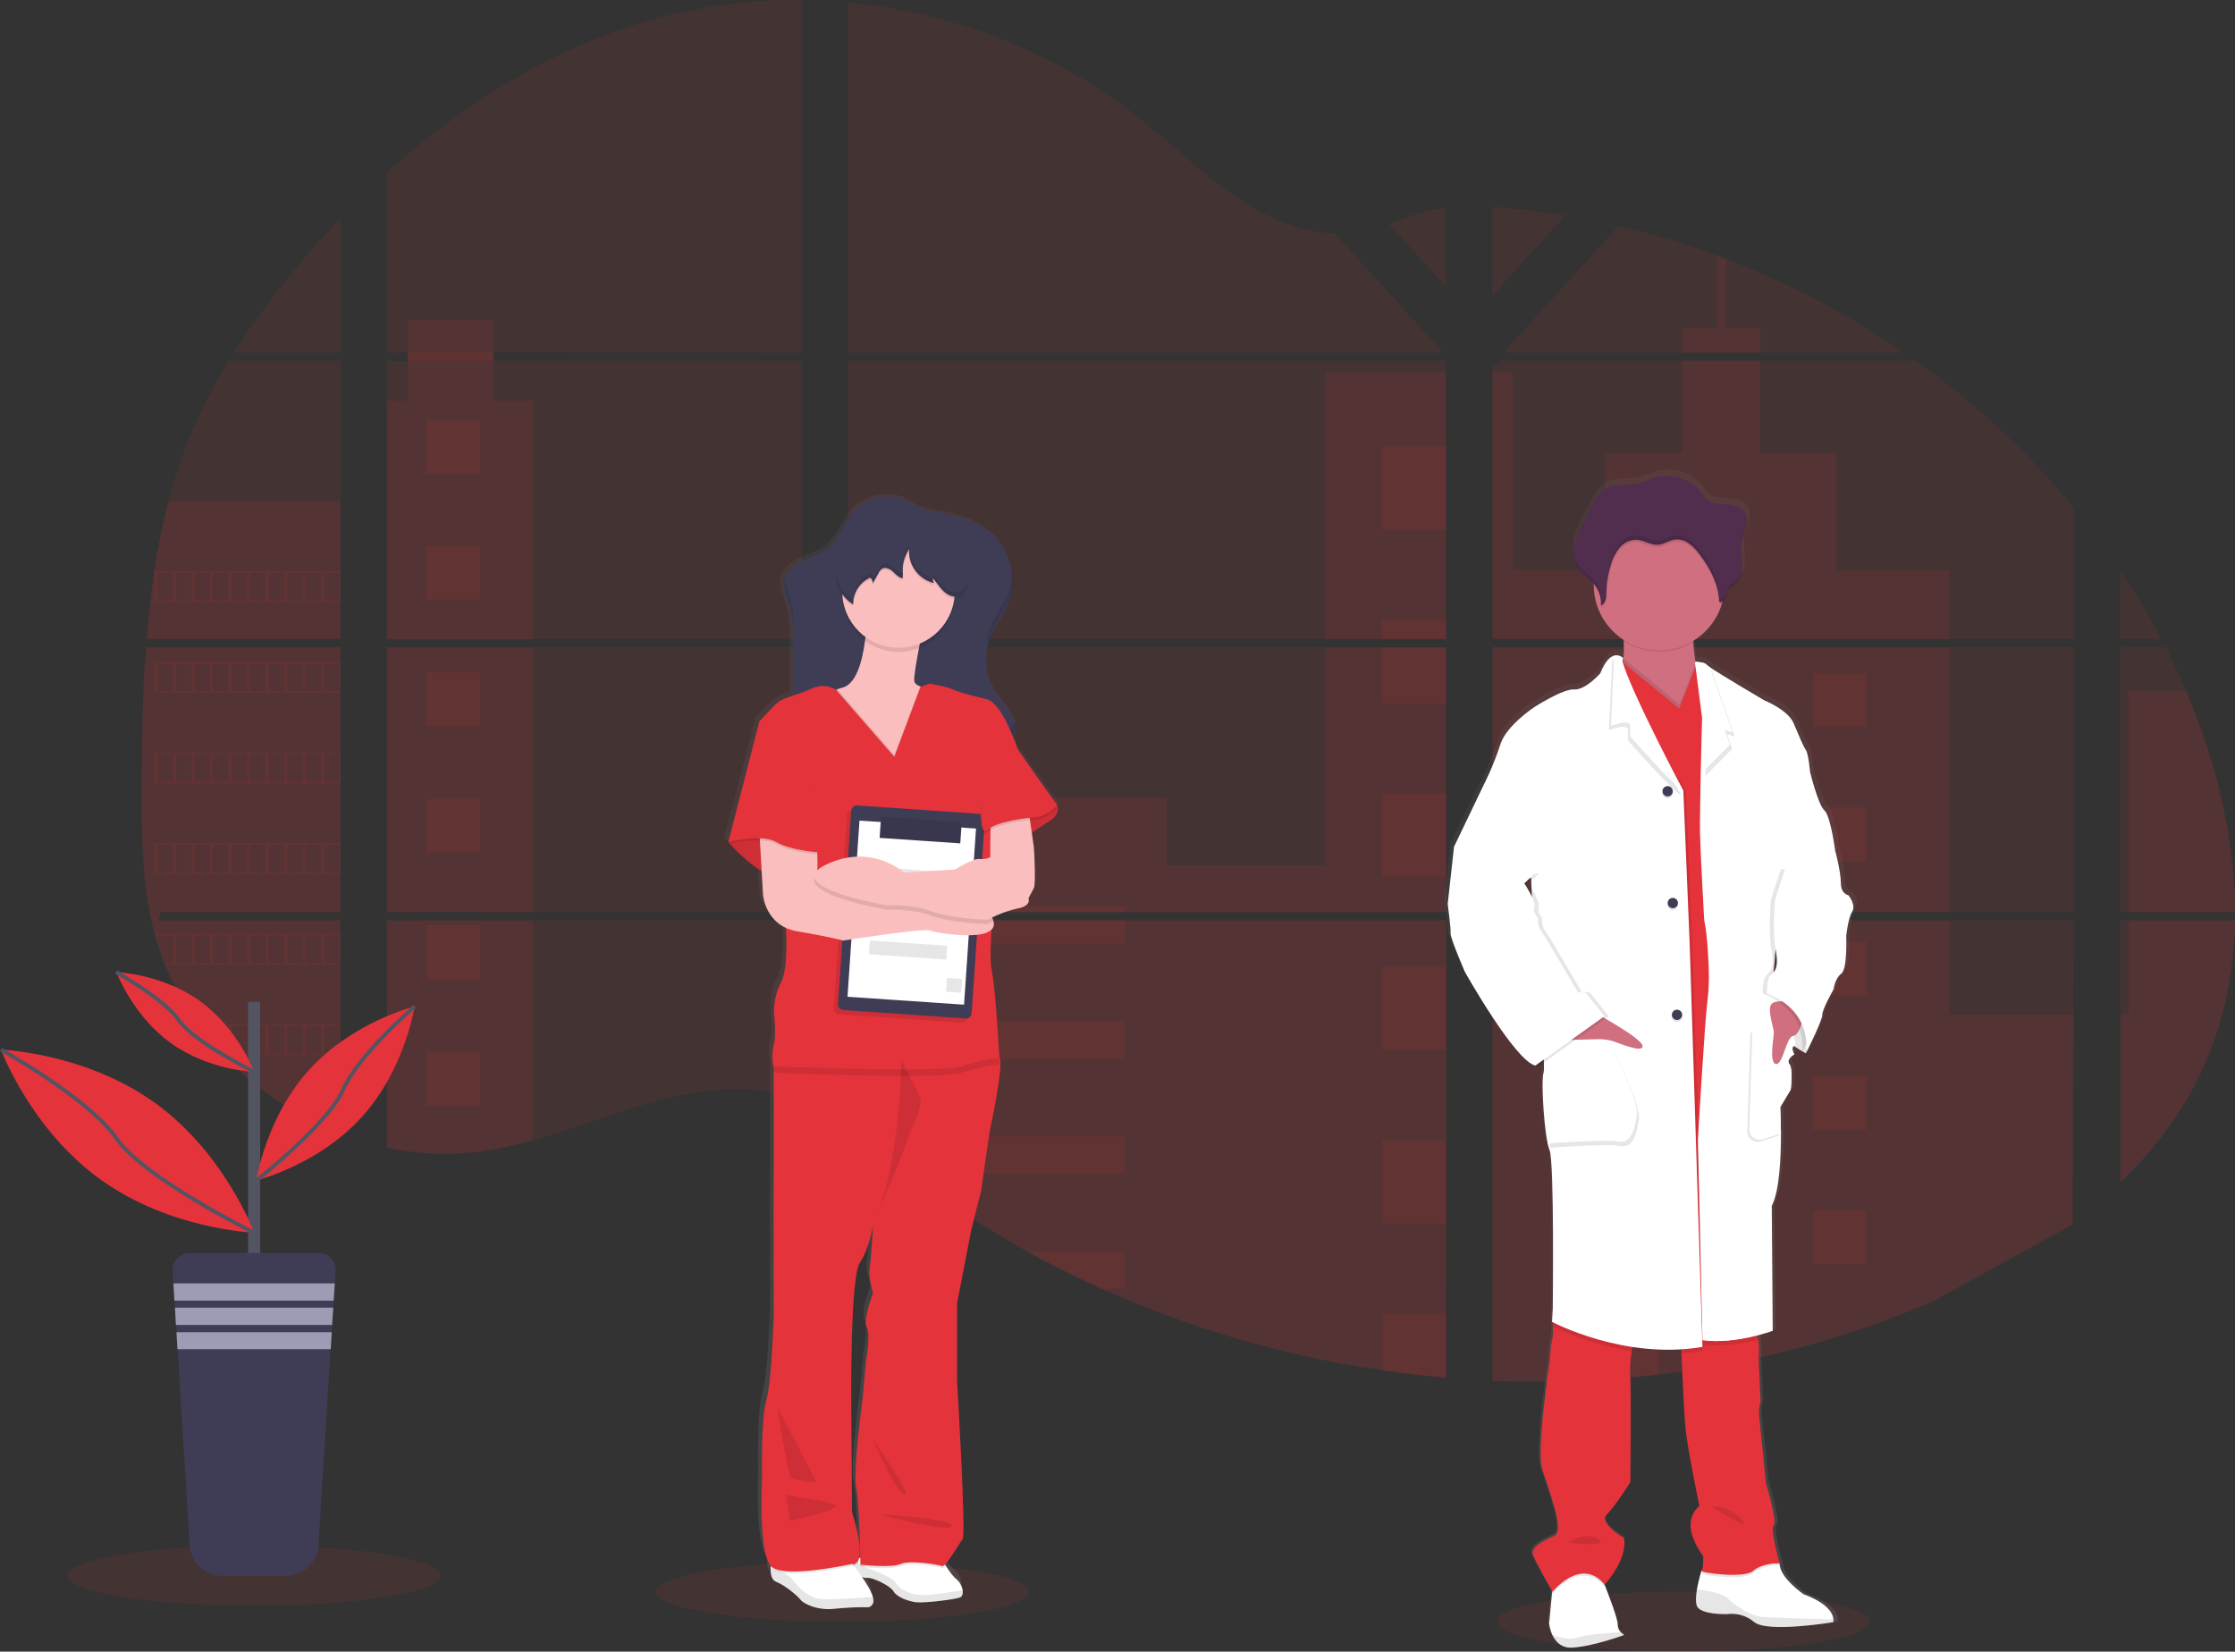 <?xml version="1.0" encoding="utf-8"?>
<!-- Generator: Adobe Illustrator 26.2.1, SVG Export Plug-In . SVG Version: 6.00 Build 0)  -->
<svg version="1.1" id="Layer_1" xmlns="http://www.w3.org/2000/svg" xmlns:xlink="http://www.w3.org/1999/xlink" x="0px" y="0px"
	 viewBox="0 0 1167.6 862.9" style="enable-background:new 0 0 1167.6 862.9;" xml:space="preserve">
<rect x="0" y="0" width="1167.6" height="862.9" fill="#333333" stroke="none"/>
<style type="text/css">
	.st0{opacity:0.1;fill:#E4333B;enable-background:new    ;}
	.st1{fill:url(#SVGID_1_);}
	.st2{fill:#FFFFFF;}
	.st3{opacity:0.1;enable-background:new    ;}
	.st4{fill:#E4333B;}
	.st5{fill:#3F3D56;}
	.st6{opacity:0.1;}
	.st7{fill:#FBBEBE;}
	.st8{fill:url(#SVGID_00000110466468647305357530000001961371212780044985_);}
	.st9{fill:#CF6F80;}
	.st10{fill:#512E4E;}
	.st11{fill:#535461;}
	.st12{fill:#9D9CB5;}
	.st13{fill:none;stroke:#535461;stroke-width:2;stroke-miterlimit:10;}
</style>
<path class="st0" d="M76.4,338.2h101.5v138.3H83.8c-0.2,1.4-0.5,2.9-0.8,4.3h94.8v111.5c-0.2,0-0.3-0.1-0.5-0.2
	c-2.7-1.1-5.3-2.2-8-3.4c-0.6-0.3-1.1-0.5-1.7-0.8c-2.7-1.3-5.3-2.6-8-4c-0.9-0.5-1.9-1-2.8-1.5c-14.8-8.3-28.3-18.7-39.9-31.1
	c-0.4-0.3-0.7-0.7-1-1c-1.6-1.8-3.2-3.5-4.8-5.4c-0.6-0.7-1.1-1.3-1.7-2c-1.8-2.2-3.6-4.5-5.3-6.8c-0.3-0.3-0.5-0.7-0.8-1
	c-7-9.6-12.7-20.1-17.2-31.1c-0.1-0.3-0.3-0.7-0.4-1c-1.4-3.5-2.6-7-3.7-10.7c-0.5-1.5-0.9-3-1.3-4.6c-0.1-0.5-0.2-0.9-0.4-1.4
	c-5.6-22.1-6.3-45.2-6.3-68.1c0-2.7,0-5.3,0-8c0.1-9.4,0.2-18.7,0.3-28c0.1-2.4,0.1-4.8,0.2-7.2c0.1-6.1,0.3-12.3,0.6-18.4
	c0.1-1.7,0.1-3.4,0.2-5.1c0-1,0.1-2,0.2-2.9C76,345.2,76.2,341.7,76.4,338.2z"/>
<path class="st0" d="M177.9,184.2h-55.7c9.1-14.2,18.9-27.8,29.6-40.7c8.3-10.2,17-20.1,26.1-29.6L177.9,184.2z"/>
<path class="st0" d="M177.9,188.4v145.5H76.7c0-0.4,0.1-0.9,0.1-1.3c0.1-1.1,0.2-2.3,0.3-3.4c0.1-1.3,0.2-2.7,0.4-4s0.3-2.9,0.4-4.4
	s0.3-2.9,0.4-4.4s0.3-2.9,0.5-4.3s0.3-2.9,0.5-4.3c0.2-1.2,0.3-2.4,0.5-3.6c0.2-1.7,0.5-3.4,0.7-5.1c0-0.3,0.1-0.5,0.1-0.8
	c1.8-12.3,4.3-24.5,7.4-36.5c3.3-12.6,7.5-25,12.6-37c5.4-12.6,11.7-24.8,18.9-36.4H177.9z"/>
<path class="st0" d="M202.1,338.2v138.3h216.8V338.2H202.1z M202.1,480.8v118.8c1.2,0.2,2.5,0.5,3.7,0.7c1.6,0.3,3.3,0.6,5,0.9
	l1,0.1c0.7,0.1,1.3,0.2,2,0.3c1.7,0.2,3.3,0.4,5,0.6c0.8,0.1,1.6,0.1,2.4,0.2l1.9,0.1l0,0c1.1,0.1,2.1,0.1,3.1,0.2
	c0.6,0,1.3,0,1.9,0.1s1,0,1.5,0h1.9c0.9,0,1.7,0,2.6,0h1.1c0.9,0,1.7,0,2.6-0.1h0.1c0.6,0,1.2,0,1.8-0.1c0.2,0,0.3,0,0.5,0
	c0.5,0,1,0,1.5-0.1c0.1,0,0.2,0,0.3,0c1.1-0.1,2.2-0.2,3.4-0.3s2.2-0.2,3.3-0.3l2.3-0.3c9.3-1.3,18.4-3.3,27.4-5.8
	c20.2-5.6,40-13.5,60.2-19.3c26.1-7.5,55-11.1,80.2-2v-93.7H202.1z M418.9,184.2V0c-23.7-0.3-47.4,2.5-70.4,8.2
	C293.6,22.1,244.3,52,202.1,90.2v94h10.9v4.3h-10.9v145.5h216.8V188.4H257.7v-4.3L418.9,184.2z M697.4,122
	c-13.6-0.5-27.1-4.8-39.3-11.4c-23.3-12.7-42-32.3-62.8-48.8c-43.3-34.5-97-55.3-152.1-60.4v182.9h309.4l0.8-0.8L697.4,122z
	 M725.6,117l29.9,32.8v-41.4C745.4,109.6,736.6,112.6,725.6,117L725.6,117z M755.5,629.1V480.8h-63.7c-0.2-0.6-0.3-1.3-0.5-1.9
	c0.2,0.6,0.4,1.3,0.5,1.9H443.1V588c2.4,1.8,4.7,3.6,7,5.5l0,0c2.5,2,5,4.1,7.4,6.2l2.5,2c1.2,1,2.4,2,3.6,3
	c2.4,1.9,4.8,3.9,7.3,5.8c1.2,1,2.4,1.9,3.7,2.8c19.5,14.9,40.1,28.4,61.6,40.3c4.8,2.7,9.7,5.3,14.6,7.8c3.3,1.7,6.5,3.3,9.8,4.9
	c5,2.4,10,4.8,15,7c7.6,3.4,0,0,0,0c46.5,20.9,95.6,35.2,146,42.5c11.2,1.6,22.4,2.9,33.7,3.9L755.5,629.1l0.9,0L755.5,629.1z
	 M443.1,188.4v145.5h312.3V188.4H443.1z M443.1,338.2v138.4h312.3V338.2L443.1,338.2z M779.7,108.1v46.3l38.1-41.9
	C805.2,110.5,792.5,109,779.7,108.1z M779.7,338.2v138.3h303.8V338.2H779.7z M1082.4,640.1l1.1-159.3H779.7v240.6
	c19.6,0.8,39.2,0.6,58.7-0.7l0,0h0.3c9.3-0.6,18.6-1.5,27.9-2.6h0.2c49.3-5.7,97.6-18.6,143.2-38.3 M1142.1,360.9
	c-1.2-2.7-2.3-5.3-3.6-8c-2.3-5-4.6-9.9-7.1-14.7h-23.7v138.3h59.9C1167.6,437.4,1157.6,397.4,1142.1,360.9L1142.1,360.9z
	 M1107.7,480.8v137c16.9-16.2,31.1-34.7,41.4-55.8c12.3-25.5,18-53.1,18.5-81.2L1107.7,480.8z M1107.7,297.9v36h21.5
	C1122.7,321.5,1115.5,309.5,1107.7,297.9z M901.7,135.3c-1.6-0.6-3.2-1.2-4.8-1.8c-16.8-6.2-33.9-11.3-51.3-15.4l-58.4,64.1l0,0
	l-1.1,1.2l0.8,0.8h207.8C965.7,164.3,934.5,147.8,901.7,135.3z M1000.8,188.4H784l-4.3,3.9v141.6H817l0,0l0,0h266.4v-68.6
	C1059.4,236.2,1031.6,210.3,1000.8,188.4z"/>
<path class="st0" d="M177.9,261.8v72.1H76.7c0-0.4,0.1-0.9,0.1-1.3c0.1-1.1,0.2-2.3,0.3-3.4c0.1-1.3,0.2-2.7,0.4-4s0.3-2.9,0.4-4.4
	s0.3-2.9,0.4-4.4s0.3-2.9,0.5-4.3s0.3-2.9,0.5-4.3c0.2-1.2,0.3-2.4,0.5-3.6c0.2-1.7,0.5-3.4,0.7-5.1c0-0.3,0.1-0.5,0.1-0.8
	c1.8-12.3,4.3-24.5,7.4-36.5L177.9,261.8z"/>
<path class="st0" d="M76.4,338.2h101.5v138.3H83.8c-0.2,1.4-0.5,2.9-0.8,4.3h94.8v111.5c-0.2,0-0.3-0.1-0.5-0.2
	c-2.7-1.1-5.3-2.2-8-3.4c-0.6-0.3-1.1-0.5-1.7-0.8c-2.7-1.3-5.3-2.6-8-4c-0.9-0.5-1.9-1-2.8-1.5c-14.8-8.3-28.3-18.7-39.9-31.1
	c-0.4-0.3-0.7-0.7-1-1c-1.6-1.8-3.2-3.5-4.8-5.4c-0.6-0.7-1.1-1.3-1.7-2c-1.8-2.2-3.6-4.5-5.3-6.8c-0.3-0.3-0.5-0.7-0.8-1
	c-7-9.6-12.7-20.1-17.2-31.1c-0.1-0.3-0.3-0.7-0.4-1c-1.4-3.5-2.6-7-3.7-10.7c-0.5-1.5-0.9-3-1.3-4.6c-0.1-0.5-0.2-0.9-0.4-1.4
	c-5.6-22.1-6.3-45.2-6.3-68.1c0-2.7,0-5.3,0-8c0.1-9.4,0.2-18.7,0.3-28c0.1-2.4,0.1-4.8,0.2-7.2c0.1-6.1,0.3-12.3,0.6-18.4
	c0.1-1.7,0.1-3.4,0.2-5.1c0-1,0.1-2,0.2-2.9C76,345.2,76.2,341.7,76.4,338.2z"/>
<polygon class="st0" points="278.4,209.3 278.4,333.9 202.1,333.9 202.1,209.3 213,209.3 213,167.1 257.7,167.1 257.7,209.3 "/>
<rect x="202.1" y="338.2" class="st0" width="76.3" height="138.3"/>
<path class="st0" d="M202.1,480.8h76.3v115c-9,2.6-18.2,4.5-27.4,5.8c-0.8,0.1-1.5,0.2-2.3,0.3c-1.1,0.1-2.2,0.2-3.3,0.3l-3.4,0.3
	h-0.3l-1.5,0.1h-0.5c-0.6,0-1.2,0.1-1.8,0.1h-0.1c-0.9,0-1.7,0.1-2.6,0.1h-1.1c-0.9,0-1.7,0-2.6,0h-1.9h-1.5c-0.6,0-1.3,0-1.9-0.1
	c-1,0-2.1-0.1-3.1-0.2l0,0l-1.9-0.1c-0.8-0.1-1.6-0.1-2.4-0.2c-1.7-0.1-3.3-0.3-5-0.6l-2-0.3l-1-0.1c-1.7-0.2-3.3-0.5-5-0.8
	c-1.2-0.2-2.5-0.5-3.7-0.7V480.8z"/>
<rect x="692.5" y="194.6" class="st0" width="62.9" height="139.4"/>
<polygon class="st0" points="755.5,338.2 755.5,476.5 443.1,476.5 443.1,416.9 609.5,416.9 609.5,452.1 692.5,452.1 692.5,338.2 "/>
<path class="st0" d="M756.5,629.1c-0.3,0-0.7,0-1-0.1v90.8c-11.3-0.9-22.5-2.2-33.7-3.9c-50.4-7.3-99.6-21.7-146.1-42.5
	c-13.4-6.1-26.6-12.6-39.4-19.8c-21.5-11.9-42.1-25.4-61.6-40.3c-4.9-3.8-9.8-7.6-14.5-11.5c-3.3-2.7-6.6-5.5-9.9-8.2
	c-2.3-1.9-4.6-3.7-7-5.5V480.8h248.6c-0.2-0.6-0.3-1.3-0.5-1.9c0.2,0.6,0.4,1.3,0.5,1.9h63.7v148.3
	C755.8,629.1,756.1,629.1,756.5,629.1z"/>
<path class="st0" d="M919.6,184.2h-41v-12.7h18.4v-37.9c1.6,0.6,3.2,1.2,4.8,1.8v36.1h17.9L919.6,184.2z"/>
<path class="st0" d="M1018.4,333.9H817c0,0,0,0,0.1,0H817h-37.3V194.6h10.6v103h48.3v-61h40v-48.1h41v48.2h39.9v61h58.9
	L1018.4,333.9z"/>
<path class="st0" d="M779.7,338.2v138.3h238.7V338.2H779.7z M1083.1,639.4l0.3-109.5h-65.1v-49H779.7v240.5
	c19.6,0.8,39.2,0.6,58.7-0.7l0,0h0.3c9.3-0.6,18.6-1.5,27.9-2.6h0.2c49.3-5.7,97.6-18.6,143.2-38.3"/>
<path class="st0" d="M1111.9,480.8h55.7c-0.5,28.1-6.1,55.7-18.5,81.2c-10.3,21.2-24.5,39.7-41.4,55.8v-88h4.2V480.8z"/>
<path class="st0" d="M1167.6,476.5h-55.7V360.9h30.1C1157.6,397.4,1167.6,437.4,1167.6,476.5z"/>
<rect x="721.8" y="233.3" class="st0" width="33.7" height="43.7"/>
<rect x="721.8" y="323.9" class="st0" width="33.7" height="10.1"/>
<rect x="721.8" y="338.2" class="st0" width="33.7" height="29.4"/>
<rect x="721.8" y="414.4" class="st0" width="33.7" height="43.7"/>
<rect x="721.8" y="505" class="st0" width="33.7" height="43.7"/>
<path class="st0" d="M755.5,629.1c0.3,0,0.7,0,1,0.1C756.1,629.1,755.8,629.1,755.5,629.1v10.2h-33.7v-43.7h33.7L755.5,629.1z"/>
<path class="st0" d="M755.5,686.1v33.7c-11.3-0.9-22.5-2.2-33.7-3.9v-29.8H755.5z"/>
<rect x="443.1" y="473.3" class="st0" width="144.5" height="3.2"/>
<rect x="443.1" y="480.8" class="st0" width="144.5" height="12.3"/>
<rect x="443.1" y="533.4" class="st0" width="144.5" height="19.8"/>
<path class="st0" d="M587.6,593.5v19.8h-113c-4.9-3.7-9.8-7.6-14.5-11.5c-3.3-2.7-6.6-5.5-9.9-8.2L587.6,593.5z"/>
<path class="st0" d="M587.6,653.6v19.8h-11.9c-13.4-6.1-26.6-12.6-39.4-19.8L587.6,653.6z"/>
<rect x="838.4" y="351.6" class="st0" width="28.4" height="28.4"/>
<rect x="222.6" y="219.1" class="st0" width="28.4" height="28.4"/>
<rect x="222.6" y="285.1" class="st0" width="28.4" height="28.4"/>
<rect x="222.6" y="351.2" class="st0" width="28.4" height="28.4"/>
<rect x="222.6" y="417.3" class="st0" width="28.4" height="28.4"/>
<rect x="222.6" y="483.3" class="st0" width="28.4" height="28.4"/>
<rect x="222.6" y="549.4" class="st0" width="28.4" height="28.4"/>
<rect x="947" y="351.6" class="st0" width="28.4" height="28.4"/>
<rect x="838.4" y="421.8" class="st0" width="28.4" height="28.4"/>
<rect x="947" y="421.8" class="st0" width="28.4" height="28.4"/>
<rect x="838.4" y="491.9" class="st0" width="28.4" height="28.4"/>
<rect x="947" y="491.9" class="st0" width="28.4" height="28.4"/>
<rect x="838.4" y="562" class="st0" width="28.4" height="28.4"/>
<rect x="947" y="562" class="st0" width="28.4" height="28.4"/>
<rect x="838.4" y="632.2" class="st0" width="28.4" height="28.4"/>
<rect x="947" y="632.2" class="st0" width="28.4" height="28.4"/>
<polygon class="st0" points="838.4,720.7 838.4,702.3 866.8,702.3 866.8,718.1 "/>
<path class="st0" d="M80.6,298.4v16.3h97.3v-16.3H80.6z M90.3,313.6h-8v-14.2h8V313.6z M100,313.6h-8v-14.2h8V313.6z M109.6,313.6
	h-8v-14.2h8V313.6z M119.3,313.6h-8v-14.2h8V313.6z M129,313.6h-8v-14.2h8V313.6z M138.7,313.6h-8v-14.2h8V313.6z M148.4,313.6h-8
	v-14.2h8V313.6z M158.1,313.6h-8v-14.2h8V313.6z M167.7,313.6h-8v-14.2h8V313.6z M177.4,313.6h-8v-14.2h8V313.6z"/>
<path class="st0" d="M80.6,345.7V362h97.3v-16.3H80.6z M90.3,361h-8v-14.2h8V361z M100,361h-8v-14.2h8V361z M109.6,361h-8v-14.2h8
	V361z M119.3,361h-8v-14.2h8V361z M129,361h-8v-14.2h8V361z M138.7,361h-8v-14.2h8V361z M148.4,361h-8v-14.2h8V361z M158.1,361h-8
	v-14.2h8V361z M167.7,361h-8v-14.2h8V361z M177.4,361h-8v-14.2h8V361z"/>
<path class="st0" d="M80.6,393.1v16.3h97.3v-16.3H80.6z M90.3,408.3h-8v-14.2h8V408.3z M100,408.3h-8v-14.2h8V408.3z M109.6,408.3
	h-8v-14.2h8V408.3z M119.3,408.3h-8v-14.2h8V408.3z M129,408.3h-8v-14.2h8V408.3z M138.7,408.3h-8v-14.2h8V408.3z M148.4,408.3h-8
	v-14.2h8V408.3z M158.1,408.3h-8v-14.2h8V408.3z M167.7,408.3h-8v-14.2h8V408.3z M177.4,408.3h-8v-14.2h8V408.3z"/>
<path class="st0" d="M80.6,440.4v16.3h97.3v-16.3H80.6z M90.3,455.7h-8v-14.2h8V455.7z M100,455.7h-8v-14.2h8V455.7z M109.6,455.7
	h-8v-14.2h8V455.7z M119.3,455.7h-8v-14.2h8V455.7z M129,455.7h-8v-14.2h8V455.7z M138.7,455.7h-8v-14.2h8V455.7z M148.4,455.7h-8
	v-14.2h8V455.7z M158.1,455.7h-8v-14.2h8V455.7z M167.7,455.7h-8v-14.2h8V455.7z M177.4,455.7h-8v-14.2h8V455.7z"/>
<path class="st0" d="M81.1,487.8c0.4,1.5,0.8,3.1,1.3,4.6v-3.5h8V503h-4.3c0.1,0.3,0.2,0.7,0.4,1h91.5v-16.2H81.1z M100.1,503h-8
	v-14.2h8V503z M109.7,503h-8v-14.2h8V503z M119.4,503h-8v-14.2h8V503z M129.1,503h-8v-14.2h8V503z M138.8,503h-8v-14.2h8V503z
	 M148.5,503h-8v-14.2h8V503z M158.2,503h-8v-14.2h8V503z M167.8,503h-8v-14.2h8V503z M177.5,503h-8v-14.2h8V503z"/>
<path class="st0" d="M103.6,535.1c0.3,0.3,0.5,0.7,0.8,1h5.3v6.8l1.7,2v-8.9h8v14.3h-3.3c0.3,0.3,0.6,0.7,1,1h60.8v-16.3H103.6z
	 M129.1,550.4h-8v-14.3h8V550.4z M138.7,550.4h-8v-14.3h8V550.4z M148.4,550.4h-8v-14.3h8V550.4z M158.1,550.4h-8v-14.3h8V550.4z
	 M167.8,550.4h-8v-14.3h8V550.4z M177.5,550.4h-8v-14.3h8V550.4z"/>
<path class="st0" d="M157,582.5c0.9,0.5,1.9,1,2.8,1.5v-0.5h8v4.5c0.6,0.2,1.1,0.5,1.7,0.8v-5.3h8v8.7c0.2,0.1,0.3,0.1,0.5,0.2v-9.8
	H157z"/>
<path class="st0" d="M817,333.9L817,333.9L817,333.9z M755.5,629.1L755.5,629.1h1H755.5z M691.2,478.9c0.2,0.6,0.4,1.3,0.5,1.9l0,0
	C691.6,480.2,691.4,479.5,691.2,478.9z M817,333.9L817,333.9L817,333.9z M213.1,184.2v4.3h44.7v-4.3L213.1,184.2z M755.5,629.1
	L755.5,629.1h1H755.5z M691.2,478.9c0.2,0.6,0.4,1.3,0.5,1.9l0,0C691.6,480.2,691.4,479.5,691.2,478.9z M817,333.9L817,333.9
	L817,333.9z M755.5,629.1L755.5,629.1h1H755.5z M691.2,478.9c0.2,0.6,0.4,1.3,0.5,1.9l0,0C691.6,480.2,691.4,479.5,691.2,478.9z"/>
<ellipse class="st0" cx="879.4" cy="847.2" rx="97.4" ry="15.7"/>
<ellipse class="st0" cx="440" cy="831.6" rx="97.4" ry="15.7"/>
<linearGradient id="SVGID_1_" gradientUnits="userSpaceOnUse" x1="481.485" y1="9.876" x2="481.485" y2="587.578" gradientTransform="matrix(1 0 0 -1 -15.95 845.44)">
	<stop  offset="0" style="stop-color:#808080;stop-opacity:0.25"/>
	<stop  offset="0.54" style="stop-color:#808080;stop-opacity:0.12"/>
	<stop  offset="1" style="stop-color:#808080;stop-opacity:0.1"/>
</linearGradient>
<path class="st1" d="M552.1,417.8c0-0.1-0.1-0.2-0.2-0.3c-1.5-1.5-20.5-28.3-20.5-28.3s-1-3-2.6-6.9c0.5-0.7,0.9-1.4,1.2-2.2
	c0.1-0.3,0.2-0.7,0.2-1c0-0.1,0.1-0.2,0.1-0.3c0.3-1.4,0.3-2.8-0.1-4.1c-0.1,0.3-0.2,0.7-0.4,1c-0.4-1.2-0.9-2.3-1.5-3.3
	c-2.5-4.3-6.1-8-8.8-12.2c-4-6.6-5.6-14.3-4.5-22c0,0.4,0,0.8,0,1.2c0.1-1.5,0.3-3,0.6-4.5c0.4-1.7,1-3.3,1.7-4.9
	c2.4-5.5,6.2-10.2,8.6-15.7c0.8-1.8,1.4-3.8,1.8-5.7c0.8-3.3,1.1-6.7,0.9-10c0,0.8-0.1,1.6-0.2,2.4c-0.3-8.1-3.5-15.8-9.2-21.7
	c-8.2-8.2-19.9-11.4-31.1-13.1c-4.7-0.6-9.2-2.3-13.1-5c-4.3-2.8-9.9-3.5-14.9-2.9c-5.8,0.6-11.2,3.3-15.2,7.5
	c-5.3,5.9-7.6,14.2-13.9,19.1c-3.8,3-8.5,4.4-12.9,6.4s-8.5,5-10,9.4c0,0,0-0.1,0-0.1v0.2l-0.1,0.2c-1.5,5.2,1.4,10.5,2.8,15.6
	c1.5,5.4,1.6,11,1.7,16.5c0.1,6.8,0.2,13.5,0.1,20.3c0,2.7-0.1,5.4-0.3,8c-2.4,0.7-4.7,1.6-6.9,2.8c-2.2,1.5-10.6,10.5-10.6,10.5
	l-16.4,62.6l0.2,0.2l-0.2,0.9l0.8-0.2c2.3,2.5,9.2,9.6,16.7,14.1l0.7,12.3c0,0,0.8,12.3,12.2,17.4c0.3,4.3,1.1,21.6-2.7,28.5
	c-2.6,5-3.8,10.6-3.5,16.3c0,0,1.3,10.4-0.2,15.9c-0.9,3.7-0.9,7.5-0.2,11.2l0,0c0,0,0,1.2,0,3.3c0,11.1,0.1,46.6,0,50.7
	c-0.2,4.8,0,75,0,75s-0.9,35.1-3.9,44.6s-2.2,41-2.2,41s-1.9,37.5,4.7,44.9c0,0.3-0.1,0.7-0.1,1c0,0.2,0,0.3,0,0.5
	c-0.1,2.8,0.5,5.9,2.9,6.8c5,1.9,11.6,7.7,12.9,9.3s8.5,5.8,18,4.7c5.9-0.7,11.9-0.9,17.9-0.8l0,0c0,0,3.7-0.7,2.5-5.3l0,0l0,0
	c-0.8-2.9-3.7-7.4-5.8-10.3c0.4,0.1,0.8,0.2,1.1,0.2l0.4,0.1h0.3c0.2,0,0.3,0,0.5,0h0.2c0.2,0,0.4,0,0.6,0l0,0
	c2.5-0.2,11.9,4.1,13.5,7s7.6,5.1,12,5.6c2.6,0.3,9.3-0.2,14.9-0.9c2.8-0.3,5.6-0.8,8.3-1.5c1.3-0.5,1.6-2.1,1.2-3.9l0,0
	c-0.4-2.3-1.7-4.3-3.5-5.8c-1.6-1.2-3.8-4.2-5.3-6.7l-0.4-0.7c2.8-2.7,7.8-11.4,9.4-13.2c1.9-2.2-3-82.3-3-82.3v-40.1l7.5-38
	l5.2-20.1l4.5-30.4c0,0,7.8-35.5,5.4-38.9l0,0c0-0.1-2-36.6-4.1-45.3c-0.9-3.9-0.7-12.7-0.1-21.3c1.2-1.1,1.5-2.8,1-4.4
	c-0.1-0.5-0.3-1-0.6-1.5c0-0.1,0-0.3,0-0.5c4.3-2,8.8-3.5,13.5-4.6c7.5-1.5,5.6-5.3,5.6-5.3s1.7-3.3,2.8-5.3s0.2-19.8,0-21.2
	c-0.1-0.6-0.5-3.9-1.1-7.5c2.4-1.7,5.5-3.8,8.9-5.8C554.1,422.8,552.7,418.8,552.1,417.8z M454.9,671.3c0,0-5.6,14.3-3.4,17.9
	s-0.4,17.2-0.4,17.2l-1.9,20.1c0,0-5.2,37.3-3.4,46.1c1.5,6.9,2,27.4,2.2,36l0,0c-0.1,0-0.3,0.1-0.4,0.2l-0.2,0.1
	c0.9-3.4,0.5-10.2-3.8-23.9l-0.4-56.7c0,0-0.7-65.5,4.5-72.8s7-19.8,7-19.8s-1.1,17.9-1.9,22.7S454.9,671.3,454.9,671.3z
	 M444.5,812.1c0,0.1-0.1,0.2-0.1,0.3l-0.3-0.4C444.3,812.1,444.4,812.1,444.5,812.1z"/>
<path class="st2" d="M501.5,834.6c-2.9,1.1-18.6,3-22.9,2.5s-10.2-2.8-11.8-5.7s-10.9-7.3-13.4-7c-1,0-2-0.1-3-0.4
	c-1.7-0.5-3.4-1.2-5-1.9c-0.2-1.3-0.2-2.6,0.1-3.8c0.1-0.3,0.1-0.5,0.2-0.7c0.6-1.6,1.8-3,3.4-3.7l0.4-0.2c0.7-0.3,1.4-0.5,2.2-0.7
	c7.9-1.5,40.3,1.5,40.3,1.5s0.9,1.6,2.2,3.7c1.6,2.5,3.7,5.5,5.3,6.7c1.8,1.5,3,3.6,3.4,5.9C503.1,832.5,502.8,834.1,501.5,834.6z"
	/>
<path class="st3" d="M501.5,834.6c-2.9,1.1-18.5,3-22.9,2.5s-10.2-2.8-11.8-5.7s-10.9-7.3-13.4-7s-8-2.3-8-2.3s-0.9-4,1.6-6.7l5,3.5
	c0,0,13.4,4.2,15.9,8s7,6,13.5,6.4c4.9,0.3,16.1-1.6,21.3-2.5C503.1,832.5,502.9,834.1,501.5,834.6z"/>
<path class="st2" d="M453.7,839.7c-5.9-0.1-11.8,0.2-17.7,0.8c-9.4,1.1-16.6-3-17.8-4.7s-7.7-7.4-12.7-9.4c-2.4-0.9-3-4-2.9-6.9
	c0-0.2,0-0.3,0-0.5c0.1-1.8,0.4-3.6,0.8-5.4l38.9-0.8l3.4,4.6l0.5,0.7l2,2.8c0,0,0.9,1.2,2.1,3c2.1,3,4.9,7.4,5.7,10.4l0,0
	C457.4,839,453.7,839.7,453.7,839.7z"/>
<path class="st3" d="M453.7,839.7c-5.9-0.1-11.8,0.2-17.7,0.8c-9.4,1.1-16.6-3-17.8-4.7s-7.7-7.5-12.7-9.4c-2.4-0.9-3-4-2.9-6.9
	c2.8,0.7,8.6,2.3,10.9,5.2c3,3.9,8.4,10.3,16,10.8c6.2,0.3,21.2-0.8,26.7-1.2C457.4,839,453.7,839.7,453.7,839.7z"/>
<path class="st3" d="M449,813.8c-0.5,3.3-1.8,4.2-2.8,4.4c-0.2,0-0.5,0-0.7,0c-0.1,0-0.3,0-0.4-0.1c0,0-34.9,7.7-42,1.5
	c-0.2-0.2-0.3-0.3-0.5-0.5c0.1-1.8,0.4-3.6,0.8-5.4l38.9-0.8l3.4,4.6C446.2,815.8,447.5,814.5,449,813.8L449,813.8z"/>
<path class="st3" d="M494,818.1c-0.8,0.9-1.4,1.3-1.8,1.2c-1.8-0.7-16.9-3.3-21.7-1.1s-21,0.4-21,0.4s0-1.9-0.1-5
	c0.7-0.3,1.4-0.5,2.2-0.7c7.9-1.5,40.3,1.5,40.3,1.5S492.8,816.1,494,818.1z"/>
<path class="st4" d="M516.9,591.9l-4.4,30.5l-5.1,20.2l-7.4,38.3v40.5c0,0,4.8,80.6,2.9,82.8s-8.8,14.7-10.7,14s-16.9-3.3-21.7-1.1
	s-21,0.4-21,0.4s-0.4-31.3-2.2-40.1s3.3-46.4,3.3-46.4l1.8-20.2c0,0,2.6-13.6,0.4-17.3s3.3-18,3.3-18s-2.6-8.1-1.8-12.9
	s1.8-22.8,1.8-22.8s-1.8,12.5-6.9,19.9s-4.5,73.2-4.5,73.2l0.4,57c9.2,30.2,0,27.2,0,27.2s-34.9,7.7-42,1.5s-5-45.7-5-45.7
	s-0.7-31.6,2.2-41.2s3.9-44.9,3.9-44.9s-0.2-70.7,0-75.4c0.1-4,0-39.8,0-51c0-2.1,0-3.3,0-3.3l4.2-10.5l50-6.3h23.9
	c0,0,36,8.5,39.7,12.1c0.1,0.1,0.1,0.1,0.2,0.2C524.6,556.2,516.9,591.9,516.9,591.9z"/>
<path class="st3" d="M456.2,752.3c0,0,11,26.5,16.2,28.3S456.2,752.3,456.2,752.3z"/>
<path class="st3" d="M460.2,791.3c0,0,37.1,1.8,36.8,5.9S460.2,791.3,460.2,791.3z"/>
<path class="st3" d="M410.5,780.7c1.5,1.4,28.3,4,26.1,6.5s-23.9,7.5-23.9,7.5L410.5,780.7z"/>
<path class="st3" d="M406.1,735c0,1.1,5.5,35.3,7,36.8s13.6,2.9,13.6,2.9L406.1,735z"/>
<path class="st5" d="M446.2,267.3c-5.3,5.9-7.5,14.2-13.7,19.2c-3.7,3-8.5,4.4-12.8,6.5s-8.6,5.1-9.9,9.8
	c-1.4,5.2,1.3,10.5,2.8,15.7c1.5,5.4,1.6,11,1.7,16.6c0.1,6.8,0.2,13.6,0.1,20.4c-0.2,10.6-1.1,21.7-6.7,30.7
	c20.3,6.5,42,7.4,63.3,8.2c4.1,0.3,8.2,0.2,12.3-0.3c3.5-0.7,7-1.6,10.5-2.6c6.8-1.8,13.8-2.7,20.9-2.7c3.1,0,6.2,0.2,9.2-0.6
	s5.8-2.9,6.6-5.8c0.7-2.7-0.3-5.5-1.7-7.9c-2.5-4.4-6-8-8.7-12.3c-5.5-9.2-6.3-20.5-2.2-30.4c2.4-5.5,6.2-10.3,8.5-15.8
	c4.9-12.1,2.2-25.8-6.7-35.3c-8.1-8.3-19.7-11.5-30.7-13.2c-4.7-0.6-9.1-2.3-12.9-5c-4.2-2.8-9.8-3.5-14.7-2.9
	C455.4,260.4,450.1,263,446.2,267.3z"/>
<g class="st6">
	<path d="M518.1,326c-2,4.8-2.9,10.1-2.5,15.3c0.2-3.7,1.1-7.4,2.5-10.8c2.3-5.5,6.2-10.3,8.5-15.8c1.9-4.6,2.7-9.6,2.3-14.5
		c-0.2,3.5-1,6.9-2.3,10.1C524.3,315.8,520.5,320.5,518.1,326z"/>
	<path d="M414.6,333.7c0.1,3.9,0.1,7.9,0.1,11.8c0-5.4,0-10.8-0.1-16.2c-0.1-5.6-0.2-11.2-1.7-16.6c-1-3.4-2.5-6.9-3-10.3
		c-0.9,4.9,1.6,9.9,3,14.8C414.4,322.4,414.5,328.1,414.6,333.7z"/>
	<path d="M524,382.4c-3,0.8-6.1,0.6-9.2,0.6c-7,0-14,0.8-20.8,2.6c-3.4,1.1-6.9,1.9-10.5,2.6c-4.1,0.5-8.2,0.6-12.3,0.3
		c-20.6-0.8-41.5-1.7-61.2-7.6c-0.6,1.3-1.3,2.6-2,3.8c20.3,6.5,42,7.4,63.3,8.2c4.1,0.3,8.2,0.2,12.3-0.3c3.5-0.7,7-1.6,10.4-2.6
		c6.8-1.8,13.8-2.7,20.8-2.6c3.1,0,6.2,0.2,9.2-0.6s5.8-2.8,6.6-5.8c0.3-1.4,0.3-2.8-0.1-4.2C529.6,379.7,526.9,381.6,524,382.4z"/>
</g>
<path class="st7" d="M494.4,370.6c-0.7,1.7-3.9,16-4.6,17.5s-4.8,25-5.1,26.3s-26.6-5.5-26.6-5.5l-15.8-13.2L426,379.4
	c0,0-0.5-14.6,11.5-19.3c0.8-0.3,1.6-0.6,2.5-0.8c14.5-3.5,13.1-47.6,13.1-47.6l29.8,12.9c0,0-5.5,25.8-5.3,30.7
	c0,1.7,1.4,2.7,3.1,3.3c2.6,0.8,5.4,1,8.1,0.9C488.7,359.6,495.2,368.9,494.4,370.6z"/>
<path class="st4" d="M547.8,419l4.2,1.1c0,0,3.1,4.8-4.2,9.2c-4.7,2.8-9.2,6-13.4,9.4l-21.8,6.6l-4.2-13.1l20.2-15.4L547.8,419z"/>
<path class="st3" d="M547.8,419l4.2,1.1c0,0,3.1,4.8-4.2,9.2c-4.7,2.8-9.2,6-13.4,9.4l-21.8,6.6l-4.2-13.1l20.2-15.4L547.8,419z"/>
<path class="st4" d="M389,431.7l-8.5,8.3c0,0,15.3,17.7,27,18.8s19.3-13.4,19.3-13.4l-10.2-16L389,431.7z"/>
<path class="st3" d="M389,431.7l-8.5,8.3c0,0,15.3,17.7,27,18.8s19.3-13.4,19.3-13.4l-10.2-16L389,431.7z"/>
<circle class="st3" cx="469.4" cy="311.2" r="29.4"/>
<circle class="st7" cx="469.4" cy="309" r="29.4"/>
<path class="st3" d="M522.2,556c-6.7,0.8-13.3,2.2-19.7,4.4c-11,3.7-97.2,0.1-98.4,0c0-2.1,0-3.3,0-3.3l4.2-10.5l50-6.3h23.9
	c0,0,36,8.5,39.7,12.1C522.1,554.7,522.2,556,522.2,556z"/>
<path class="st3" d="M494.4,370.6c-0.7,1.7-3.9,16-4.6,17.5s-4.8,25-5.1,26.3s-26.6-5.5-26.6-5.5l-15.8-13.2L426,379.4
	c0,0-0.5-14.6,11.5-19.3l29.7,34.2l13.4-35.6c2.6,0.8,5.4,1,8.1,0.9C488.7,359.6,495.2,368.9,494.4,370.6z"/>
<path class="st4" d="M467.2,395.4l-30.4-35c-3.6-2.3-8.2-2.6-12.1-0.9c-6.8,3-15.3,5.3-17.5,6.8s-10.5,10.6-10.5,10.6l24.7,64.5
	l-10.9,42.5c0,0,1.7,21.7-2.6,29.6c-2.6,5.1-3.8,10.7-3.5,16.4c0,0,1.3,10.5-0.2,16c-0.9,3.7-0.9,7.5-0.2,11.2c0,0,87.4,3.7,98.4,0
	c6.4-2.2,13-3.6,19.7-4.4c0,0-2-36.8-4-45.6s1.7-42.5,1.7-42.5l-2.4-36.1l14.3-37c0,0-7.8-23.7-15.9-26.1c0,0-14.7-3.5-17.8-5.1
	s-12.3-3.1-12.3-3.1l-4.8,1.6L467.2,395.4z"/>
<path class="st3" d="M445.6,423l64,4.4c1.6,0.1,2.8,1.5,2.7,3.1l-6.9,101.1c-0.1,1.6-1.5,2.8-3.1,2.7l-64-4.4
	c-1.6-0.1-2.8-1.5-2.7-3.1l6.9-101.1C442.6,424.1,444,422.9,445.6,423z"/>
<path class="st5" d="M447.8,420.8l64,4.4c1.6,0.1,2.8,1.5,2.7,3.1l-6.9,101.1c-0.1,1.6-1.5,2.8-3.1,2.7l-64-4.4
	c-1.6-0.1-2.8-1.5-2.7-3.1l6.9-101.1C444.8,421.9,446.2,420.7,447.8,420.8z"/>
<rect x="430.1" y="446.5" transform="matrix(6.784116e-02 -0.998 0.998 6.784116e-02 -32.032 919.703)" class="st2" width="92.2" height="61"/>
<rect x="472" y="436.8" transform="matrix(6.982913e-02 -0.998 0.998 6.982913e-02 -15.124 907.247)" class="st3" width="13.9" height="49.9"/>
<rect x="494.7" y="511" transform="matrix(6.784116e-02 -0.998 0.998 6.784116e-02 -49.3 977.167)" class="st3" width="7.2" height="7.9"/>
<rect x="470.6" y="476.2" transform="matrix(6.784116e-02 -0.998 0.998 6.784116e-02 -53.211 935.905)" class="st3" width="7.2" height="40.5"/>
<rect x="475.2" y="412.7" transform="matrix(6.784116e-02 -0.998 0.998 6.784116e-02 15.43 883.999)" class="st5" width="11.1" height="42.2"/>
<rect x="475.2" y="412.7" transform="matrix(6.784116e-02 -0.998 0.998 6.784116e-02 15.43 883.999)" class="st3" width="11.1" height="42.2"/>
<path class="st3" d="M470.9,554c0,0-0.4,54.5-14.7,85.7c0,0,17.3-41.2,17.3-42.9s9.6-19,7-24.1S470.9,554,470.9,554z"/>
<path class="st3" d="M471.7,301.6c-0.5-4.8,0.6-9.7,3.3-13.7c-0.7,8.4,4.9,15.9,13.1,17.8c-0.7-0.6-0.9-1.6-0.6-2.4
	c2,2.3,3.6,5.1,5.9,7.1s5.8,3.3,8.5,1.8c3.7-2,3.8-7.3,2.8-11.4c-2.1-8.7-6.3-16.8-12.3-23.5c-3-4.1-7.8-6.5-12.9-6.6
	c-5.7-0.4-11.6,0.1-16.7,2.6c-2.9,1.6-5.5,3.4-8,5.6l-14,11.4c-1.3,1-2.5,2.2-3.4,3.6c-0.6,1.2-1,2.4-1.1,3.8
	c-0.7,7.6,2.9,15,9.4,19.1c-0.1-6,3.4-11.6,8.9-14c0.9,0.7,1.4,1.8,1.4,2.9l2.9-5.3c0.4-1,1.1-1.8,2-2.4c1.8-1,4.1,0.2,5.6,1.6
	s3.1,3.2,5.1,3.4l0.1-7.8"/>
<path class="st5" d="M471.7,300.5c-0.6-4.8,0.6-9.7,3.3-13.7c-0.9,8,5.1,16.3,13.1,17.8c-0.7-0.6-0.9-1.6-0.6-2.4
	c2,2.3,3.6,5.1,5.9,7.1s5.8,3.3,8.5,1.8c3.7-2,3.8-7.3,2.8-11.4c-2.1-8.7-6.3-16.8-12.3-23.5c-1.9-2.3-4.2-4.1-6.9-5.3
	c-1.9-0.7-3.9-1.1-6-1.2c-5.7-0.4-11.6,0-16.7,2.6c-2.9,1.6-5.5,3.4-8,5.6l-14,11.4c-1.3,1-2.5,2.2-3.4,3.6c-0.6,1.2-1,2.4-1.1,3.8
	c-0.7,7.6,2.9,15,9.4,19.1c-0.1-6,3.4-11.6,8.9-14c0.9,0.7,1.4,1.8,1.4,2.9l2.9-5.2c0.4-1,1.1-1.8,2-2.4c1.8-1,4.1,0.2,5.6,1.6
	s3.1,3.2,5.1,3.4l0.1-7.8"/>
<path class="st7" d="M485.6,486.1c-2.6-1.3-45.1,5.3-45.1,5.3s-7-2-23.9-4.8s-18-19.3-18-19.3l-1.9-33.1l5.7-5l24.5,16
	c0,0,0.4,8.1,0,9.5c-0.2,1-0.9,2.2-0.8,3c0,0.5,0.4,0.8,0.8,0.9c1.7,0.4,24.3,4.1,24.3,4.1s52.4-3.6,65.5,14.1
	c1,1.3,1.8,2.8,2.3,4.4C522.3,493.3,487.9,487.3,485.6,486.1z"/>
<path class="st3" d="M519,481.3c-2,0.9-3.2,1.5-3.2,1.5s-18.8-0.5-29.3-4.4s-23.4-3.1-23.4-3.1s-43.9-7.6-37.1-17.4
	c0,0.5,0.4,0.8,0.8,0.9c1.7,0.4,24.3,4.1,24.3,4.1s52.4-3.6,65.5,14.1C517.7,478.2,518.5,479.7,519,481.3z"/>
<path class="st7" d="M537.3,423c0,0,2.6,18.2,2.8,19.7s1.1,19.3,0,21.3s-2.8,5.3-2.8,5.3s1.8,3.9-5.5,5.3s-16,5.9-16,5.9
	s-18.8-0.5-29.2-4.4s-23.4-3.1-23.4-3.1s-55.8-9.6-31.8-21.2s40.8,4.1,40.8,4.1l26.7-1.6c0,0,9.9-6.1,12.7-5.5
	c1.9,0.2,3.9-0.1,5.7-0.9l0.2-19.3L537.3,423z"/>
<path class="st3" d="M402,378.3l-5.3-0.3l-16.2,63c0,0,17.5-4.4,25,0s21.3,5.3,21.3,5.3l-5.1-50.2L402,378.3z"/>
<path class="st4" d="M402,377.2l-5.3-0.3l-16.2,63c0,0,17.5-4.4,25,0s21.3,5.3,21.3,5.3l-5.1-50.2L402,377.2z"/>
<path class="st3" d="M524.4,391l7.3,1.7c0,0,18.8,27,20.2,28.5s-7,7-10.5,7s-20.6,2-25.6,6.6s-2.9-18.6-2.9-19.2s6.2-15.2,6.2-15.2
	L524.4,391z"/>
<path class="st4" d="M524.4,389.9l7.3,1.6c0,0,18.8,27,20.2,28.5s-7,7-10.5,7s-20.6,2-25.6,6.6s-2.9-18.6-2.9-19.2
	s6.2-15.2,6.2-15.2L524.4,389.9z"/>
<g class="st6">
	<path d="M474.9,286.9c0-0.8,0-1.5,0-2.3c-1.5,2.3-2.6,4.9-3.1,7.5v2.3c0,0,0,0,0-0.1v0.5c0,1.6,0,3.2,0,4.9h-0.1v0.8
		c0-0.3,0-0.5,0-0.8c-2-0.3-3.4-2-4.9-3.3s-3.8-2.6-5.6-1.6c-0.9,0.6-1.6,1.4-2,2.4l-3,5.2c0-1.1-0.5-2.2-1.4-2.9
		c-5.5,2.4-9.1,8-8.9,14c-5.5-3.5-9.1-9.4-9.5-15.9c-0.4,7.3,3.3,14.3,9.5,18.1c-0.1-6,3.4-11.6,8.9-14c0.9,0.7,1.4,1.8,1.4,2.9
		l2.9-5.2c0.4-1,1.1-1.8,2-2.4c1.8-1,4.1,0.2,5.6,1.6s3.1,3.2,5.1,3.4c0-2.6,0-5.1,0.1-7.7C472.4,291.7,473.5,289.1,474.9,286.9z"/>
	<path d="M471.6,296.9c0-0.7,0.1-1.4,0.2-2l0.1-2.8C471.6,293.7,471.5,295.3,471.6,296.9z"/>
	<path d="M501.9,308.9c-2.7,1.5-6.2,0.2-8.5-1.8s-3.9-4.8-5.9-7.1c-0.3,0.9-0.1,1.8,0.6,2.4c-0.2,0-0.4-0.1-0.6-0.1
		c2,2.3,3.6,5,5.9,7s5.8,3.3,8.5,1.8s3.5-4.9,3.3-8.2C505,305.4,504,307.7,501.9,308.9z"/>
	<path d="M487.4,302.2c-6.8-1.9-11.8-7.8-12.5-14.9c-0.6,7.9,5.4,15.7,13.1,17.2C487.4,304,487.1,303.1,487.4,302.2z"/>
</g>
<linearGradient id="SVGID_00000011006549397939625370000001591168616205688479_" gradientUnits="userSpaceOnUse" x1="878.388" y1="-15.459" x2="878.388" y2="599.846" gradientTransform="matrix(1 0 0 -1 -15.95 845.44)">
	<stop  offset="0" style="stop-color:#808080;stop-opacity:0.25"/>
	<stop  offset="0.54" style="stop-color:#808080;stop-opacity:0.12"/>
	<stop  offset="1" style="stop-color:#808080;stop-opacity:0.1"/>
</linearGradient>
<path style="fill:url(#SVGID_00000011006549397939625370000001591168616205688479_);" d="M967.7,465.6c0,0-3.9-0.5-3.9-6.3
	s-2.8-16.5-2.8-16.5l0,0c0,0-2.4-18.7-5.8-21.6s-7.7-20.3-7.7-20.3s-0.7-9.4-2.2-11.5s-3.5-7-6.6-14.1s-15.5-12-15.5-12
	s-22.7-13.2-29.1-17.5l0,0c-0.6-0.4-1.1-0.8-1.6-1.2c-1.1-1.5-6-1.5-6-1.5c-0.5-3.2-1-6.9-1.2-10.3c0-0.4,0-0.7,0-1.1
	c7.2-4.2,12.6-10.9,15.2-18.8c0.1-0.4,0.2-0.8,0.3-1.2c0.9-0.3,1.6-0.9,2-1.8c0.6-1.3,0.6-2.8,1.3-4c0.8-1.4,2.4-2.2,3.7-3.2
	c3.2-2.7,4-7.3,3.8-11.4c-0.1-3.4-0.6-6.7-0.4-10.1c0-0.3,0-0.6,0.1-0.8c0.1-0.5,0.1-1,0.2-1.5c0.5-2.5,1.6-4.8,2.2-7.3
	s0.7-5.2-0.7-7.4c-2-3.1-6.3-3.7-10.1-4c-4.2-0.4-8,0.1-10.8-3.4c-1.3-1.8-2.7-3.6-4.3-5.2c-0.6-0.5-6-3.9-6-4.1
	c-5.3-2.5-11.4-2.9-17-1.3c-2.8,0.8-5.5,2.2-8.3,2.8c-6.2,1.5-13.3-0.1-18.5,3.4c-2.9,2-4.7,5.2-6.3,8.3c-1.3,2.5-2.7,5.1-4.1,7.6
	c-2.2,4.2-4.5,8.5-5.4,13.1c-0.2,1-0.3,2-0.4,3.1l0,0c0,0.4,0,0.7,0,1.1c0,0.2,0,0.3,0,0.5c0,0.3,0,0.7,0.1,1s0,0.4,0.1,0.6
	s0.1,0.7,0.2,1s0.2,0.9,0.3,1.3c0,0.2,0.1,0.4,0.2,0.6s0.2,0.7,0.3,1s0.1,0.4,0.2,0.5c0.2,0.4,0.3,0.7,0.5,1
	c0.1,0.1,0.1,0.3,0.2,0.4c0.3,0.5,0.6,0.9,0.9,1.3c2.1,2.7,5.3,4.4,7.6,6.9c0,0.1,0,0.2,0,0.3c0,0.3,0,0.5,0,0.8
	c0.3,11.3,6.2,21.8,15.7,27.9c0,0.4,0,0.8,0.1,1.2c0.2,3,0.2,5.9-0.1,8.9c-0.8-1-2-1.5-3.3-1.5c-0.4,0-0.9,0-1.3,0.1l-0.1-0.1l0,0
	v0.1c-2.2,0.5-4.9,2.8-7.5,9.3c0,0-7.9,8.9-13.9,8.5s-21.2,9.2-21.2,9.2s-14.8,9.6-18,19.4c-1.8,5.6-3.9,11-6.4,16.3l-18.4,37.7l0,0
	l-3.4,30c0,0,1.9,13.3,1.5,15.4s7.7,20.3,7.7,20.3s26.6,46.8,37.5,49.2l0.8-0.5c0.5,0.2,1,0.4,1.5,0.5l2.2-1.6
	c0.1,1.8,0.1,3.5-0.2,5.3c-1.5,4.6,0.6,34.8,3.2,40.7s1.7,83.4,1.7,83.4l-0.4,6.8c0,0,0,0.2,0.1,0.6l-0.1,1.6l0.3,0.1
	c0.3,2.2,0.2,4.4-0.3,6.5c-0.9,3-1.3,11.5-1.3,11.5s-7.5,47.9-3.9,57.5s6.6,20.2,6.6,20.2s3.8,12,0.2,14s-13.7,5.5-11.6,10.5
	c1.9,4.6,9.1,17,10.2,18.8l-0.1,1l-1.5,15.9c0.2,2.1,0.8,4.2,1.7,6.1c1.6,3.5,4.7,7.1,10.7,6.7c1-0.1,2.2-0.2,3.3-0.3
	c10.9-1.5,24.3-6.3,24.3-6.3c-0.7-0.4-1.3-1-1.9-1.6l0,0c-1.1-1-1.7-2.5-1.7-4c0.2-2.9-5.3-16.7-6.6-20.1l-0.3-0.8
	c0,0,12.4-13,10.3-24.4c0,0-13.7-8-9.2-12.4s12.6-17,12.6-17s0.4-47.2,0-54.2c-0.4-4.9-0.2-9.8,0.7-14.6c0.2-0.7,0.3-1.4,0.5-2.1
	c6.2,0.9,12.5,1.4,18.9,1.4c2.3,0,4.6,0,7-0.1c0,0.7,0,1.4,0.1,2.2c0.5,11.7,1.5,32.2,2.3,39.8c1.1,10.9,7.3,40.3,7.3,40.3
	s-11.8,7.6,2.1,26.3c0,0,0,6.8-0.9,7.8l0,0c-1,3.2-1.8,6.5-2.4,9.8c-0.6,3.5-0.8,7.1,0.1,8.9c2.2,4.4,15.8,4.1,15.8,4.1l0,0
	c0.1,0,0.2,0,0.3,0c5.1-0.5,10.3,1,14.3,4.3c5.1,4.1,24.6,2.3,35.1,1c4.1-0.5,6.9-1,6.9-1c0.1-0.5,0.2-1,0.1-1.4l0,0
	c-0.1-2.6-2.1-8.3-15.9-13.3c0,0-12.9-8.7-12.8-16.3h-0.3h-1.5c0.9,0,1.6,0,1.6,0s-5.1-18.5-3-20s-4.1-22-4.1-22s-3.5-34.4-3.8-36.8
	c0-2.1,0.3-4.1,0.9-6.1l-0.9-18.9c0,0-0.2-6.3,0-8.3c0-1.8-0.2-3.5-0.4-5.3c-0.1-0.7-0.2-1.4-0.3-2.2c4.8-1.2,8-2.4,8-2.4l-0.6-65.7
	c4.1-8,4.9-25.6,4.9-38c0-8-0.4-13.9-0.4-13.9l5.6-9.2c0,0,1.3-11-0.8-13.4c-0.9-1.1-0.5-2.2,0.2-3.2c0.4-0.3,0.8-0.6,1.2-0.9
	c0-0.1-0.1-0.1-0.1-0.2c0.4-0.3,0.8-0.6,1.2-0.9c0,0-2-3.1-0.2-4.4c1.7,1.1,3.2,2,4.3,2.7c-0.1,0.7-0.2,1.2-0.2,1.2l0.5-1
	c1.1,0.6,1.8,1,1.8,1s8.8-17.6,8.6-20.2s6-13.5,6-13.5s0.8-5.7,4.1-8.1s2.6-19.8,2.6-19.8s0.9-9.1,3.2-12.8S967.7,465.6,967.7,465.6
	z M798.9,457.9l0.2,4.2c-1-1.6-1.7-2.8-1.7-2.8L798.9,457.9z"/>
<path class="st2" d="M945.6,541.1l-2.2,9.2c0,0-17.3-8.9-20.4-20.1s5.2-15.5,5.2-15.5l16.1,6.8L945.6,541.1z"/>
<path class="st3" d="M945.6,541.1l-2.2,9.2c0,0-17.3-8.9-20.4-20.1s5.2-15.5,5.2-15.5l16.1,6.8L945.6,541.1z"/>
<path class="st2" d="M848.5,854.2c0,0-16,5.9-27,6.6c-5.8,0.4-8.9-3.2-10.5-6.6c-0.9-1.9-1.4-3.9-1.7-6l1.5-15.8l0.8-8.4l23.4-6.1
	l3.3,10.1l0.3,0.8c1.3,3.4,6.7,17.1,6.5,20c0,1.5,0.6,2.9,1.6,4C847.3,853.3,847.9,853.8,848.5,854.2z"/>
<path class="st2" d="M957.8,846.1c0,0.5,0,1-0.1,1.4c0,0-34.2,5.7-41.2,0c-4-3.4-9.2-4.9-14.4-4.2c0,0-13.2,0.4-15.5-4
	c-0.9-1.8-0.7-5.4-0.1-8.9c0.6-3.3,1.4-6.5,2.3-9.7l0.5-0.4l3.2-2.5l36.9-1.1h0.3c-0.2,7.5,12.5,16.2,12.5,16.2
	C955.7,837.9,957.7,843.6,957.8,846.1z"/>
<path class="st3" d="M957.8,846.1c0,0.5,0,1-0.2,1.4c0,0-34.2,5.7-41.2,0c-4-3.4-9.2-4.9-14.4-4.2c0,0-13.2,0.4-15.5-4
	c-0.9-1.8-0.7-5.4-0.1-8.9c5.1,0.5,13.2,1.8,16.3,4.8c4.8,4.6,12.9,9.2,17.8,9.6C924.5,845.1,947.9,845.8,957.8,846.1z"/>
<path class="st3" d="M848.5,854.2c0,0-16,5.9-27,6.6c-5.8,0.4-8.9-3.2-10.5-6.6c4.1,1.4,9.7,2.8,12.7,1.5c3.5-1.6,16-2.6,23-3
	C847.3,853.3,847.9,853.8,848.5,854.2z"/>
<path class="st9" d="M872.3,380.3c-13.2-5.1-30.2-22.1-25.9-30c0.9-2,1.5-4.2,1.7-6.4c0.3-3,0.3-6,0.1-9c-0.3-4.9-0.9-9.8-1.8-14.6
	c0,0,41.2,0.9,38.8,7c-0.7,1.8-0.8,4.9-0.6,8.3s0.7,7.4,1.2,10.7c0.7,4.5,1.4,8,1.4,8s-2.5,3.5-4,3.7S891.2,387.7,872.3,380.3z"/>
<path class="st3" d="M838.5,828.7l-0.3,0.3c-12.3-14.9-27.2,3.7-27.2,3.7l-0.2-0.4l0.8-8.4l23.4-6.1l3.3,10.1L838.5,828.7z"/>
<path class="st3" d="M929.7,817.8c0,0-9-0.2-13.8,4.1s-28,0.9-27,0c0.3-0.5,0.5-1,0.5-1.5l3.2-2.5l36.9-1.1
	C929.6,817.4,929.7,817.8,929.7,817.8z"/>
<path class="st4" d="M853.9,700.8c-0.7,1.7-1.2,3.4-1.5,5.1c-0.8,4.8-1.1,9.7-0.7,14.6c0.4,7,0,53.9,0,53.9s-7.9,12.5-12.3,16.9
	s9,12.3,9,12.3c2,11.4-10.1,24.3-10.1,24.3c-12.3-14.9-27.2,3.7-27.2,3.7s-8.1-14-10.1-19s7.9-8.5,11.4-10.5s-0.2-14-0.2-14
	s-2.9-10.5-6.4-20.1s3.9-57.2,3.9-57.2s0.4-8.5,1.3-11.4c0.5-2.1,0.5-4.3,0.3-6.5c-0.1-0.7-0.1-1.3-0.2-1.8s-0.1-0.6-0.1-0.6
	l0.1-0.2l5-9.3C815.9,681,856.3,694.9,853.9,700.8z"/>
<path class="st4" d="M929.7,816.7c0,0-9-0.2-13.8,4s-28,0.9-27,0s0.9-7.7,0.9-7.7c-13.6-18.6-2-26.1-2-26.1s-6.1-29.2-7.2-40.1
	c-0.8-7.6-1.7-28-2.2-39.6c-0.2-5-0.3-8.5-0.3-8.5l11-2.2l1.4-0.3l26.8-5.4c0,0,0.7,5,1.2,9.1c0.3,1.7,0.4,3.5,0.4,5.3
	c-0.2,2,0,8.3,0,8.3l0.9,18.8c-0.6,2-0.9,4-0.9,6.1c0.2,2.4,3.7,36.6,3.7,36.6s6.1,20.4,4,21.9S929.7,816.7,929.7,816.7z"/>
<path class="st3" d="M885.1,327.3c-0.7,1.8-0.8,4.9-0.6,8.3c-11.3,6.8-25.4,6.5-36.4-0.7c-0.3-4.9-0.9-9.8-1.8-14.6
	C846.3,320.3,887.5,321.3,885.1,327.3z"/>
<path class="st9" d="M901,305.2c0.2,18.9-14.9,34.4-33.8,34.6s-34.4-14.9-34.6-33.8c0-0.3,0-0.5,0-0.8c0-18.9,15.3-34.2,34.2-34.2
	C885.7,271,901.1,286.4,901,305.2L901,305.2z"/>
<path class="st3" d="M872.3,380.3c-13.2-5.1-30.2-22.1-25.9-30c0.9-2,1.5-4.2,1.7-6.4l18.1,14.9l11.2,9.2l8.5-21.6
	c0.7,4.5,1.4,8,1.4,8s-2.5,3.5-4,3.7S891.2,387.7,872.3,380.3z"/>
<polygon class="st4" points="919,446 903.9,699.5 884.2,700.8 833.3,553.8 841.6,379.3 843.4,342.4 866,361 877.2,370.2 886,347.9 
	902.2,362.1 "/>
<path class="st3" d="M853.9,700.8c-0.7,1.7-1.2,3.4-1.5,5.1c-14.3-2.2-28.3-6.6-41.3-12.9l-0.3-0.1l0.1-1.6v-0.8l5-9.3
	C815.9,681.1,856.3,694.9,853.9,700.8z"/>
<path class="st3" d="M889.4,705.9c-3.7,0.6-7.4,1-11.1,1.3c-0.2-5-0.3-8.5-0.3-8.5l11.1-2.2L889.4,705.9z"/>
<path class="st3" d="M918.6,699.9c-7.1,1.8-18.1,3.9-27.9,2.6l-0.1-6.3l26.8-5.4C917.3,690.8,918,695.8,918.6,699.9z"/>
<path class="st3" d="M890.5,703.7c-41,7-78.5-13.1-78.5-13.1l0.4-6.8c0,0,0.9-77.1-1.7-83s-4.6-35.8-3.1-40.4s-5.3-73.6-5.3-73.6
	l-1.1-28l-40.3-16.4l18-37.5c2.4-5.3,4.5-10.7,6.3-16.2c3.1-9.8,17.7-19.3,17.7-19.3s14.9-9.6,20.8-9.2s13.6-8.5,13.6-8.5
	c5.7-14.5,10.9-8,10.9-8c0,0.7,0,0-0.3,2.1c-2,16,32.3,66.4,32.8,67.2l0,0l3.3,79.7l3.3,100.8L890.5,703.7z"/>
<path class="st2" d="M889.4,703.7c-41,7-78.6-13.1-78.6-13.1l0.4-6.8c0,0,0.9-77.1-1.7-83s-4.6-35.9-3.1-40.5s-5.4-73.5-5.4-73.5
	l-1.1-28l-40.3-16.4l18-37.5c2.4-5.3,4.5-10.7,6.3-16.2c3.1-9.7,17.7-19.3,17.7-19.3s14.9-9.6,20.8-9.2s13.6-8.4,13.6-8.4
	c5.7-14.5,12-8,12-8c0,0.7-0.6,1-0.3,2.1c4.4,15.5,31.2,66.4,31.7,67.2l0,0l3.3,79.7l3.2,100.9L889.4,703.7z"/>
<path class="st3" d="M878.3,415.4c-4.4-1.8-27.8-28.5-27.8-28.5v-6.1c-0.8-2-5.9-0.8-10,0.6l1.8-36.9l2,1.7
	C848.7,361.7,877.8,414.5,878.3,415.4z"/>
<path class="st2" d="M879.4,413.2c-4.4-1.9-27.8-28.5-27.8-28.5v-6.1c-0.8-2-5.9-0.8-10,0.6l1.7-36.8l2,1.6
	C849.8,359.5,879,412.3,879.4,413.2z"/>
<path class="st3" d="M811.9,546.2c0.5,0,28.5-2.9,28.5-2.9s16.9,33.3,15.8,41.4s-3.1,15.3-9.9,14s-36.7,1-36.7,1L811.9,546.2z"/>
<path class="st2" d="M810.8,544c0.6,0,28.5-2.9,28.5-2.9s16.9,33.3,15.8,41.3s-3.1,15.3-9.9,14s-36.7,1-36.7,1L810.8,544z"/>
<path class="st9" d="M831.9,528.4c0,0,25.7,13.8,26.2,18s-13.1-1.8-16-2.6c-1.9-0.5-3.9-0.8-5.9-0.9l-19.6,0.5L831.9,528.4z"/>
<circle class="st3" cx="871.2" cy="414.5" r="2.7"/>
<circle class="st5" cx="871.2" cy="413.4" r="2.7"/>
<circle class="st3" cx="876.1" cy="531.3" r="2.7"/>
<circle class="st5" cx="876.1" cy="530.2" r="2.7"/>
<circle class="st3" cx="873.9" cy="472.9" r="2.7"/>
<circle class="st5" cx="873.9" cy="471.8" r="2.7"/>
<path class="st2" d="M936.1,542.4c0,0,1.8,2.8,0,4s0.2,4.4,0.2,4.4s-4.6,2.7-2.6,5.1s0.7,13.3,0.7,13.3l-5.5,9.2
	c0,0,0.3,5.9,0.3,13.8c0,12.4-0.7,29.9-4.8,37.8l0.5,65.3c0,0-19.3,7.1-35.5,4.9l-2.4-104.8c0,0,3.5-59.4,4.8-70.8
	c0.8-5.9,1.1-11.9,0.9-17.8c0,0-0.5-17.8-2.4-26.1c0,0-2-35.9-2.2-45.8c-0.1-4.8,0.2-18.6,0.4-31.8c0.3-14.4,0.7-28,0.7-28
	l-3.7-28.9c0,0,3.7-0.4,4.8,1.1c0.5,0.5,1,0.9,1.6,1.2l0,0c6.3,4.3,28.6,17.4,28.6,17.4s12.3,4.9,15.3,11.9s5,12,6.4,14
	s2.2,11.4,2.2,11.4s4.2,17.3,7.5,20.2s5.7,21.5,5.7,21.5l-29.2,23c0,0-2.6,38.3-3.1,39.7S936.1,542.4,936.1,542.4z"/>
<path class="st2" d="M937.2,542.4c0,0,1.8,2.8,0,4s0.2,4.4,0.2,4.4s-4.6,2.7-2.6,5.1s0.7,13.3,0.7,13.3l-5.5,9.2
	c0,0,0.3,5.9,0.4,13.8c0,12.4-0.7,29.9-4.8,37.8l0.5,65.3c0,0-19.3,7.1-35.5,4.9l-2.4-104.8c0,0,3.5-59.4,4.8-70.8
	c0.8-5.9,1.1-11.9,0.9-17.8c0,0-0.5-17.8-2.4-26.1c0,0-2-35.9-2.2-45.8c-0.1-4.8,0.2-18.6,0.4-31.8c0.3-14.4,0.7-28,0.7-28
	l-4.8-29.3c0,0,4.8,0,5.9,1.5c0.5,0.5,1,0.9,1.6,1.2l0,0c6.3,4.3,28.6,17.4,28.6,17.4s12.3,4.9,15.3,11.9s5,12,6.4,14
	s2.2,11.4,2.2,11.4s4.2,17.3,7.5,20.2s5.7,21.5,5.7,21.5l-29.2,23c0,0-2.6,38.3-3.1,39.7S937.2,542.4,937.2,542.4z"/>
<path class="st3" d="M902.2,383.6l2.7,7.7l-13.9,14c0.3-14.4,0.7-28,0.7-28l-4.8-29.3c0,0,4.8,0,5.9,1.5c0.5,0.5,1,0.9,1.6,1.2l0,0
	l11.8,34.1L902.2,383.6z"/>
<path class="st2" d="M901,381.4l2.7,7.7l-13.9,14c0.3-14.4,0.7-28,0.7-28l-4.8-29.3c0,0,4.8,0,5.9,1.5c0.5,0.5,1,0.9,1.6,1.2l0,0
	l11.9,34.1L901,381.4z"/>
<path class="st3" d="M901,305.2c0,3.6-0.6,7.2-1.7,10.6c-0.4,0.1-0.8,0-1.1-0.3c-0.3-9-4.7-17.5-10.1-24.6c-1.5-2.2-3.4-4.1-5.5-5.7
	c-2.1-1.6-4.8-2.4-7.5-2.1c-3,0.4-5.7,2.5-8.7,2.7c-4,0.3-7.6-2.4-11.5-2.6c-3.3,0-6.4,1.5-8.5,3.9c-2.1,2.5-3.6,5.3-4.5,8.4
	c-1.6,4.7-2.4,9.6-2.5,14.6c0,2.8-0.3,6.3-2.9,7.3c0.4-4.2-1-8.3-3.8-11.4l-0.1-0.1c0-0.3,0-0.5,0-0.8c0-18.9,15.3-34.2,34.2-34.2
	C885.7,271,901.1,286.4,901,305.2L901,305.2z"/>
<path class="st10" d="M881,250.9c-5.2-2.4-11.1-2.9-16.6-1.3c-2.8,0.8-5.4,2.1-8.2,2.8c-6,1.5-13-0.1-18.2,3.4
	c-2.9,2-4.6,5.2-6.2,8.2l-4,7.6c-2.2,4.2-4.4,8.4-5.3,13s-0.4,9.7,2.5,13.4c2.1,2.7,5.2,4.4,7.5,6.9c2.8,3.1,4.2,7.3,3.8,11.4
	c2.6-1,2.9-4.5,2.9-7.3c0.1-5,1-9.9,2.5-14.6c0.9-3.1,2.5-6,4.5-8.4c2.1-2.5,5.2-3.9,8.5-4c4,0.1,7.6,2.9,11.5,2.6
	c3-0.2,5.7-2.3,8.7-2.7c2.7-0.3,5.3,0.5,7.5,2.1c2.1,1.6,4,3.5,5.5,5.7c5.5,7.2,9.9,15.6,10.2,24.6c1.1,0.8,2.8-0.3,3.3-1.5
	s0.6-2.8,1.3-4c0.8-1.4,2.4-2.2,3.6-3.2c3.1-2.7,3.9-7.2,3.8-11.3s-0.9-8.3-0.1-12.3c0.5-2.5,1.5-4.8,2.1-7.2s0.7-5.2-0.7-7.3
	c-2-3.1-6.2-3.7-9.9-4c-4.2-0.4-7.9,0.1-10.6-3.4c-1.3-1.8-2.7-3.5-4.2-5.1C886.4,254.4,881,251.1,881,250.9z"/>
<path class="st3" d="M772.3,461.8l-10.4-19.3l-3.3,29.8c0,0,1.8,13.2,1.5,15.3s7.5,20.2,7.5,20.2s26.1,46.5,36.8,48.9l36-25.8
	l-9.6-12.1c0,0-3.3-1.3-4.1,0c0,0-17.8-30.5-19.6-32.7s-1.5-6.6-1.5-6.6s-2.8-2.9-1.8-5.7s-5.3-12.3-5.3-12.3l5.7-5.3L772.3,461.8z"
	/>
<path class="st2" d="M762.4,440.3l-2.8,2.2l-3.3,29.8c0,0,1.8,13.2,1.5,15.3s7.5,20.2,7.5,20.2s26.1,46.5,36.8,48.9l36.1-25.8
	l-9.6-12.1c0,0-3.3-1.3-4.1,0c0,0-17.8-30.5-19.6-32.7s-1.5-6.6-1.5-6.6s-2.8-2.9-1.8-5.7s-5.3-12.3-5.3-12.3l5.7-5.3L762.4,440.3z"
	/>
<path class="st3" d="M933.7,557.1c2,2.4,0.7,13.3,0.7,13.3l-5.5,9.1c0,0,0.3,5.9,0.3,13.9l-9.3,2.9c-2.9,0.9-6-0.7-6.9-3.6
	c-0.2-0.6-0.3-1.2-0.2-1.8l1.6-51.6l21.7,8.3c-1.8,1.3,0.2,4.4,0.2,4.4S931.7,554.6,933.7,557.1z"/>
<path class="st2" d="M934.8,556c2,2.4,0.7,13.3,0.7,13.3l-5.5,9.1c0,0,0.3,5.9,0.4,13.8l-9.5,3c-2.8,0.9-5.9-0.7-6.8-3.5
	c-0.2-0.6-0.3-1.2-0.2-1.8l1.6-51.8l21.6,8.3c-1.8,1.3,0.2,4.4,0.2,4.4S932.8,553.5,934.8,556z"/>
<path class="st9" d="M942,531.3c0,0-1.5,9.4-5.2,9.9s-5.3,15.2-9,14.7s-1.2-13.6-1.1-16.2s-4-13.1-0.9-15.5s12.9,0,12.9,0L942,531.3
	z"/>
<path class="st3" d="M949.8,459l6.9-14c0,0,2.8,10.7,2.8,16.4s3.9,6.3,3.9,6.3s4.2,5,2,8.6s-3.1,12.7-3.1,12.7s0.7,17.3-2.6,19.7
	s-4,8.1-4,8.1s-6.1,10.8-5.9,13.4s-8.5,20-8.5,20s4.2-21.7-20.4-31.1c0,0-0.2-7.4,1.7-9.4s4.7-3,2.9-13.2s-0.5-22.4-0.5-24.9
	s5.5-17.7,5.5-17.7L949.8,459z"/>
<path class="st2" d="M952.8,443l6.1,2c0,0,2.8,10.7,2.8,16.4s3.9,6.3,3.9,6.3s4.2,5,2,8.6s-3.1,12.7-3.1,12.7s0.7,17.3-2.6,19.7
	s-4,8.1-4,8.1s-6.1,10.8-5.9,13.4s-8.5,20-8.5,20s4.2-21.7-20.4-31.1c0,0-0.2-7.4,1.7-9.4s4.7-3,2.9-13.2s-0.5-22.4-0.5-24.9
	s5.5-17.7,5.5-17.7L952.8,443z"/>
<path class="st3" d="M819,805.9c0,0,9.7-6.1,16-1.7S819,805.9,819,805.9z"/>
<path class="st3" d="M894,787.1c0,0,8.5-1.1,15.7,6.6S894,787.1,894,787.1z"/>
<g class="st6">
	<path d="M906.5,303.5c-1.2,1.1-2.8,1.8-3.6,3.2c-0.7,1.2-0.7,2.7-1.3,4s-2.2,2.4-3.3,1.5c-0.3-9-4.7-17.5-10.1-24.6
		c-1.5-2.2-3.4-4.1-5.5-5.7c-2.1-1.6-4.8-2.4-7.5-2.1c-3,0.4-5.6,2.5-8.7,2.7c-4,0.3-7.6-2.4-11.6-2.6c-3.3,0-6.4,1.5-8.5,3.9
		c-2.1,2.5-3.6,5.3-4.5,8.4c-1.6,4.7-2.4,9.6-2.5,14.6c-0.1,2.8-0.3,6.3-2.9,7.3c0.1,0.7,0.1,1.5,0,2.2c2.6-1,2.9-4.5,2.9-7.3
		c0.1-5,1-9.9,2.5-14.6c0.9-3.1,2.5-6,4.5-8.4c2.1-2.5,5.2-3.9,8.5-4c4,0.1,7.6,2.9,11.6,2.6c3-0.2,5.7-2.3,8.7-2.7
		c2.7-0.3,5.3,0.5,7.5,2.1c2.1,1.6,4,3.5,5.5,5.7c5.5,7.2,9.9,15.6,10.1,24.6c1.1,0.8,2.8-0.3,3.3-1.5s0.6-2.8,1.3-4
		c0.8-1.4,2.4-2.2,3.6-3.2c3.1-2.7,3.9-7.2,3.8-11.3c0-0.1,0-0.2,0-0.4C910.1,297.6,909.2,301.2,906.5,303.5z"/>
	<path d="M832.7,302.8c-2.3-2.5-5.4-4.2-7.5-6.9c-1.8-2.4-2.8-5.2-2.9-8.2c-0.3,3.7,0.7,7.4,2.9,10.4c2.1,2.7,5.2,4.4,7.5,6.9
		c2.2,2.5,3.5,5.6,3.8,8.9C836.8,309.9,835.4,305.9,832.7,302.8z"/>
	<path d="M912.3,272.6c-0.6,2.5-1.6,4.8-2.1,7.2c-0.3,1.7-0.4,3.4-0.3,5.1c0-1,0.1-1.9,0.3-2.9c0.5-2.5,1.5-4.8,2.1-7.2
		c0.3-1.4,0.5-2.8,0.3-4.1C912.6,271.4,912.4,272,912.3,272.6z"/>
</g>
<ellipse class="st0" cx="132.7" cy="823.2" rx="97.4" ry="15.7"/>
<rect x="129.6" y="523.4" class="st11" width="6.3" height="141.2"/>
<path class="st5" d="M175.3,664.2l-0.4,6.4l-0.6,9l-0.2,3.7l-0.6,9l-0.2,3.7l-0.6,9l-6.3,102.1c-0.6,9.1-8.1,16.2-17.2,16.2h-32.9
	c-9.2,0-16.7-7.1-17.2-16.3l-6.3-102.1l-0.6-9l-0.2-3.7l-0.6-9l-0.2-3.7l-0.6-9l-0.4-6.4c-0.3-5,3.5-9.2,8.5-9.5c0.2,0,0.3,0,0.5,0
	h67.2c5,0,9,4.1,8.9,9.1C175.3,663.8,175.3,664,175.3,664.2z"/>
<polygon class="st12" points="174.9,670.5 174.3,679.5 91.1,679.5 90.6,670.5 "/>
<polygon class="st12" points="174.1,683.2 173.5,692.2 91.9,692.2 91.4,683.2 "/>
<polygon class="st12" points="173.3,696 172.8,704.9 92.7,704.9 92.2,696 "/>
<path class="st4" d="M81.1,576.3c36.5,26.4,51.7,67.7,51.7,67.7s-44-1.5-80.5-27.9S0.5,548.4,0.5,548.4S44.5,549.9,81.1,576.3z"/>
<path class="st13" d="M0.5,548.4c0,0,45.7,25.3,60.3,46.3s71.9,49.3,71.9,49.3"/>
<path class="st4" d="M104.6,523.1c19.9,14.4,28.2,36.9,28.2,36.9s-24-0.8-43.8-15.2s-28.2-36.9-28.2-36.9S84.7,508.7,104.6,523.1z"
	/>
<path class="st13" d="M60.7,507.9c0,0,24.9,13.8,32.8,25.2s39.2,26.8,39.2,26.8"/>
<path class="st4" d="M161.6,558.8c-22.8,25.1-27.7,57.9-27.7,57.9s32.2-7.9,55-33s27.7-57.9,27.7-57.9S184.4,533.8,161.6,558.8z"/>
<path class="st13" d="M216.6,525.8c0,0-29.7,25.7-37.3,43.4S134,616.7,134,616.7"/>
</svg>
